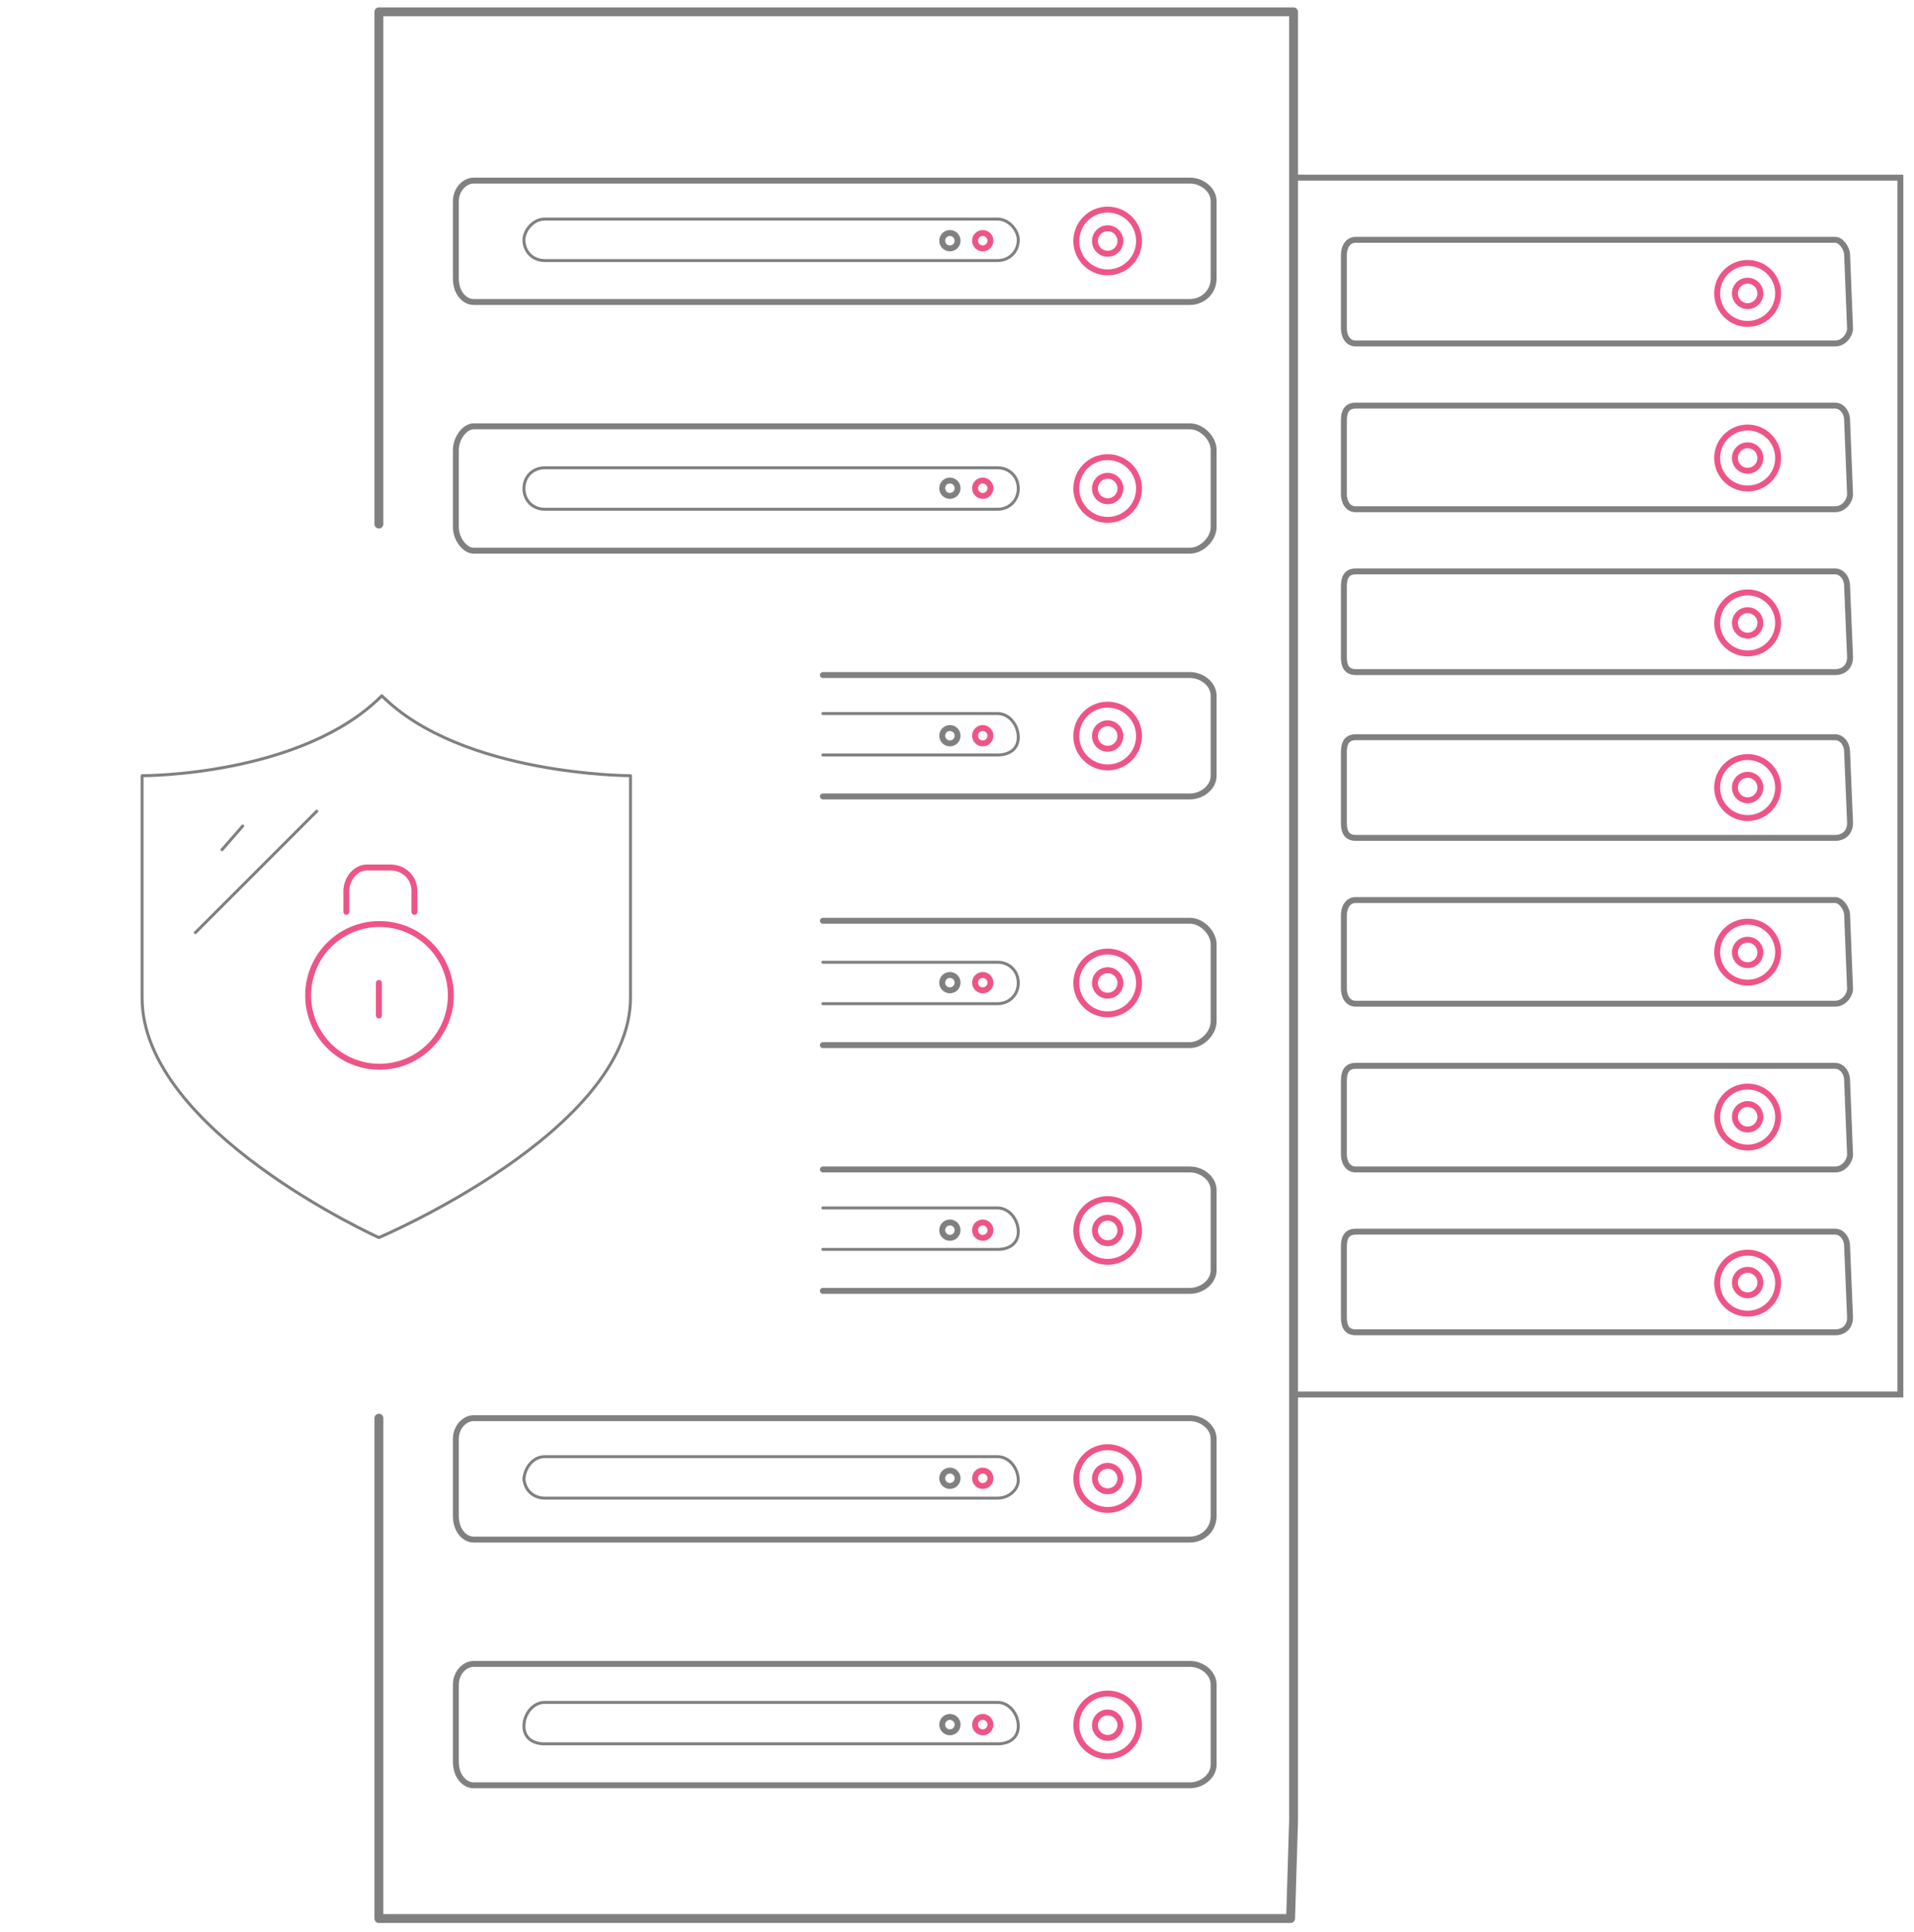 <svg version="1.1" id="Layer_1" xmlns="http://www.w3.org/2000/svg" x="0" y="0" viewBox="0 0 646.6 652.5" style="enable-background:new 0 0 646.6 652.5" xml:space="preserve"><style>.vpn1,.vpn2,.st5{fill:none;stroke:gray;stroke-linecap:round;stroke-linejoin:round;stroke-miterlimit:10}.vpn2,.st5{stroke:#ee5586;stroke-width:2}.st5{stroke:gray}</style><g><path id="svg-concept" d="M128 197c34 35 115 34 115 34v112c0 61-115 111-115 111S19 406 19 344V231c1 0 76 1 109-34" style="fill:none;stroke-width:4;stroke-linecap:round;stroke-linejoin:round;stroke-miterlimit:10"/><path class="vpn1" d="M129 235c27 27 84 27 84 27v75c0 45-85 81-85 81s-80-36-80-81v-75c1 0 54 0 81-27M82 279l-7 8M107 274l-41 41"/><circle id="svg-concept" class="vpn2" cx="128.2" cy="336.2" r="24.1"/><path id="svg-concept" class="vpn2" d="M128 332v11m-11-35v-7c0-4 3-8 7-8h8c4 0 8 3 8 8v7"/><animateMotion accumulate="none" additive="replace" begin="1s" calcMode="paced" dur="3s" fill="remove" path="M0, 0 -10 0 0 0 10 0 0 0 -10" repeatCount="indefinite" restart="always"/></g><path d="M437 60h205v411h1-206" style="fill:none;stroke:gray;stroke-width:2;stroke-miterlimit:10"/><path d="M128 177V4h309v611l-1 33h0-308V479" style="fill:none;stroke:gray;stroke-width:3;stroke-linecap:round;stroke-linejoin:round;stroke-miterlimit:10"/><path class="st5" d="M410 94c0 5-4 8-8 8H160c-3 0-6-3-6-8V68c0-4 3-7 6-7h242c4 0 8 3 8 7v26s0 0 0 0z"/><circle id="svg-concept" class="vpn2" cx="374.2" cy="81.4" r="10.6"/><circle id="svg-concept" class="vpn2" cx="332" cy="81.3" r="2.6"/><circle class="st5" cx="320.9" cy="81.3" r="2.6"/><path class="vpn1" d="M344 81h0c0 4-3 7-7 7H184c-4 0-7-3-7-7h0c0-3 3-7 7-7h153c4 0 7 4 7 7h0z"/><circle id="svg-concept" class="vpn2" cx="374.2" cy="81.4" r="4.3"/><path class="st5" d="M410 178c0 4-4 8-8 8H160c-3 0-6-4-6-8v-26c0-4 3-8 6-8h242c4 0 8 4 8 8v26s0 0 0 0z"/><circle id="svg-concept" class="vpn2" cx="374.2" cy="165" r="10.6"/><circle id="svg-concept" class="vpn2" cx="332" cy="164.9" r="2.6"/><circle class="st5" cx="320.9" cy="164.9" r="2.6"/><path class="vpn1" d="M344 165h0c0 4-3 7-7 7H184c-4 0-7-3-7-7h0c0-4 3-7 7-7h153c4 0 7 3 7 7h0z"/><circle id="svg-concept" class="vpn2" cx="374.2" cy="165" r="4.3"/><path class="st5" d="M278 228h124c4 0 8 3 8 7v27s0 0 0 0c0 4-4 7-8 7H278"/><circle id="svg-concept" class="vpn2" cx="374.2" cy="248.6" r="10.6"/><circle id="svg-concept" class="vpn2" cx="332" cy="248.5" r="2.6"/><circle class="st5" cx="320.9" cy="248.5" r="2.6"/><path class="vpn1" d="M278 241h59c4 0 7 4 7 8h0c0 4-3 6-7 6h-59"/><circle id="svg-concept" class="vpn2" cx="374.2" cy="248.6" r="4.3"/><path class="st5" d="M625 278c0 3-2 5-5 5H458c-3 0-4-2-4-5v-24c0-3 1-5 4-5h162c2 0 4 2 4 5l1 24h0z"/><circle id="svg-concept" class="vpn2" cx="590.4" cy="266" r="10.3"/><circle id="svg-concept" class="vpn2" cx="590.4" cy="266" r="4.3"/><path class="st5" d="M625 334c0 2-2 5-5 5H458c-3 0-4-3-4-5v-25c0-2 1-5 4-5h162c2 0 4 3 4 5l1 25h0z"/><circle id="svg-concept" class="vpn2" cx="590.4" cy="321.6" r="10.3"/><circle id="svg-concept" class="vpn2" cx="590.4" cy="321.7" r="4.3"/><path class="st5" d="M625 390c0 2-2 5-5 5H458c-3 0-4-3-4-5v-25c0-3 1-5 4-5h162c2 0 4 2 4 5l1 25h0z"/><circle id="svg-concept" class="vpn2" cx="590.4" cy="377.3" r="10.3"/><circle id="svg-concept" class="vpn2" cx="590.4" cy="377.2" r="4.3"/><path class="st5" d="M625 445c0 3-2 5-5 5H458c-3 0-4-2-4-5v-24c0-3 1-5 4-5h162c2 0 4 2 4 5l1 24h0z"/><circle id="svg-concept" class="vpn2" cx="590.4" cy="433.4" r="10.3"/><circle id="svg-concept" class="vpn2" cx="590.4" cy="433.2" r="4.3"/><path class="st5" d="M625 222c0 3-2 5-5 5H458c-3 0-4-2-4-5v-24c0-3 1-5 4-5h162c2 0 4 2 4 5l1 24h0z"/><circle id="svg-concept" class="vpn2" cx="590.4" cy="210.4" r="10.3"/><circle id="svg-concept" class="vpn2" cx="590.4" cy="210.4" r="4.3"/><path class="st5" d="M625 167c0 2-2 5-5 5H458c-3 0-4-3-4-5v-25c0-3 1-5 4-5h162c2 0 4 2 4 5l1 25h0z"/><circle id="svg-concept" class="vpn2" cx="590.4" cy="154.7" r="10.3"/><circle id="svg-concept" class="vpn2" cx="590.4" cy="154.7" r="4.3"/><path class="st5" d="M625 111c0 2-2 5-5 5H458c-3 0-4-3-4-5V86c0-2 1-5 4-5h162c2 0 4 3 4 5l1 25h0z"/><circle id="svg-concept" class="vpn2" cx="590.4" cy="99.1" r="10.3"/><circle id="svg-concept" class="vpn2" cx="590.4" cy="99.1" r="4.3"/><path class="st5" d="M278 311h124c4 0 8 4 8 8v26s0 0 0 0c0 4-4 8-8 8H278"/><circle id="svg-concept" class="vpn2" cx="374.2" cy="332" r="10.6"/><circle id="svg-concept" class="vpn2" cx="332" cy="331.9" r="2.6"/><circle class="st5" cx="320.9" cy="331.9" r="2.6"/><path class="vpn1" d="M278 325h59c4 0 7 3 7 7h0c0 4-3 7-7 7h-59"/><circle id="svg-concept" class="vpn2" cx="374.2" cy="332" r="4.3"/><path class="st5" d="M278 395h124c4 0 8 3 8 7v27c0 4-4 7-8 7H278"/><circle id="svg-concept" class="vpn2" cx="374.2" cy="415.6" r="10.6"/><circle id="svg-concept" class="vpn2" cx="332" cy="415.5" r="2.6"/><circle class="st5" cx="320.9" cy="415.5" r="2.6"/><path class="vpn1" d="M278 408h59c4 0 7 4 7 8h0c0 4-3 6-7 6h-59"/><circle id="svg-concept" class="vpn2" cx="374.2" cy="415.6" r="4.3"/><path class="st5" d="M410 512c0 5-4 8-8 8H160c-3 0-6-3-6-8v-26c0-4 3-7 6-7h242c4 0 8 3 8 7v26s0 0 0 0z"/><circle id="svg-concept" class="vpn2" cx="374.2" cy="499.4" r="10.6"/><circle id="svg-concept" class="vpn2" cx="332" cy="499.3" r="2.6"/><circle class="st5" cx="320.9" cy="499.3" r="2.6"/><path class="vpn1" d="M344 500h0c0 3-3 6-7 6H184c-4 0-7-3-7-7v1c0-4 3-8 7-8h153c4 0 7 4 7 8h0z"/><circle id="svg-concept" class="vpn2" cx="374.2" cy="499.4" r="4.3"/><path class="st5" d="M410 596c0 4-4 7-8 7H160c-3 0-6-3-6-8v-26c0-4 3-7 6-7h242c4 0 8 3 8 7v27s0 0 0 0z"/><circle id="svg-concept" class="vpn2" cx="374.2" cy="582.6" r="10.6"/><circle id="svg-concept" class="vpn2" cx="332" cy="582.5" r="2.6"/><circle class="st5" cx="320.9" cy="582.5" r="2.6"/><path class="vpn1" d="M344 583h0c0 4-3 6-7 6H184c-4 0-7-2-7-6h0c0-4 3-8 7-8h153c4 0 7 4 7 8h0z"/><circle id="svg-concept" class="vpn2" cx="374.2" cy="582.7" r="4.3"/></svg>